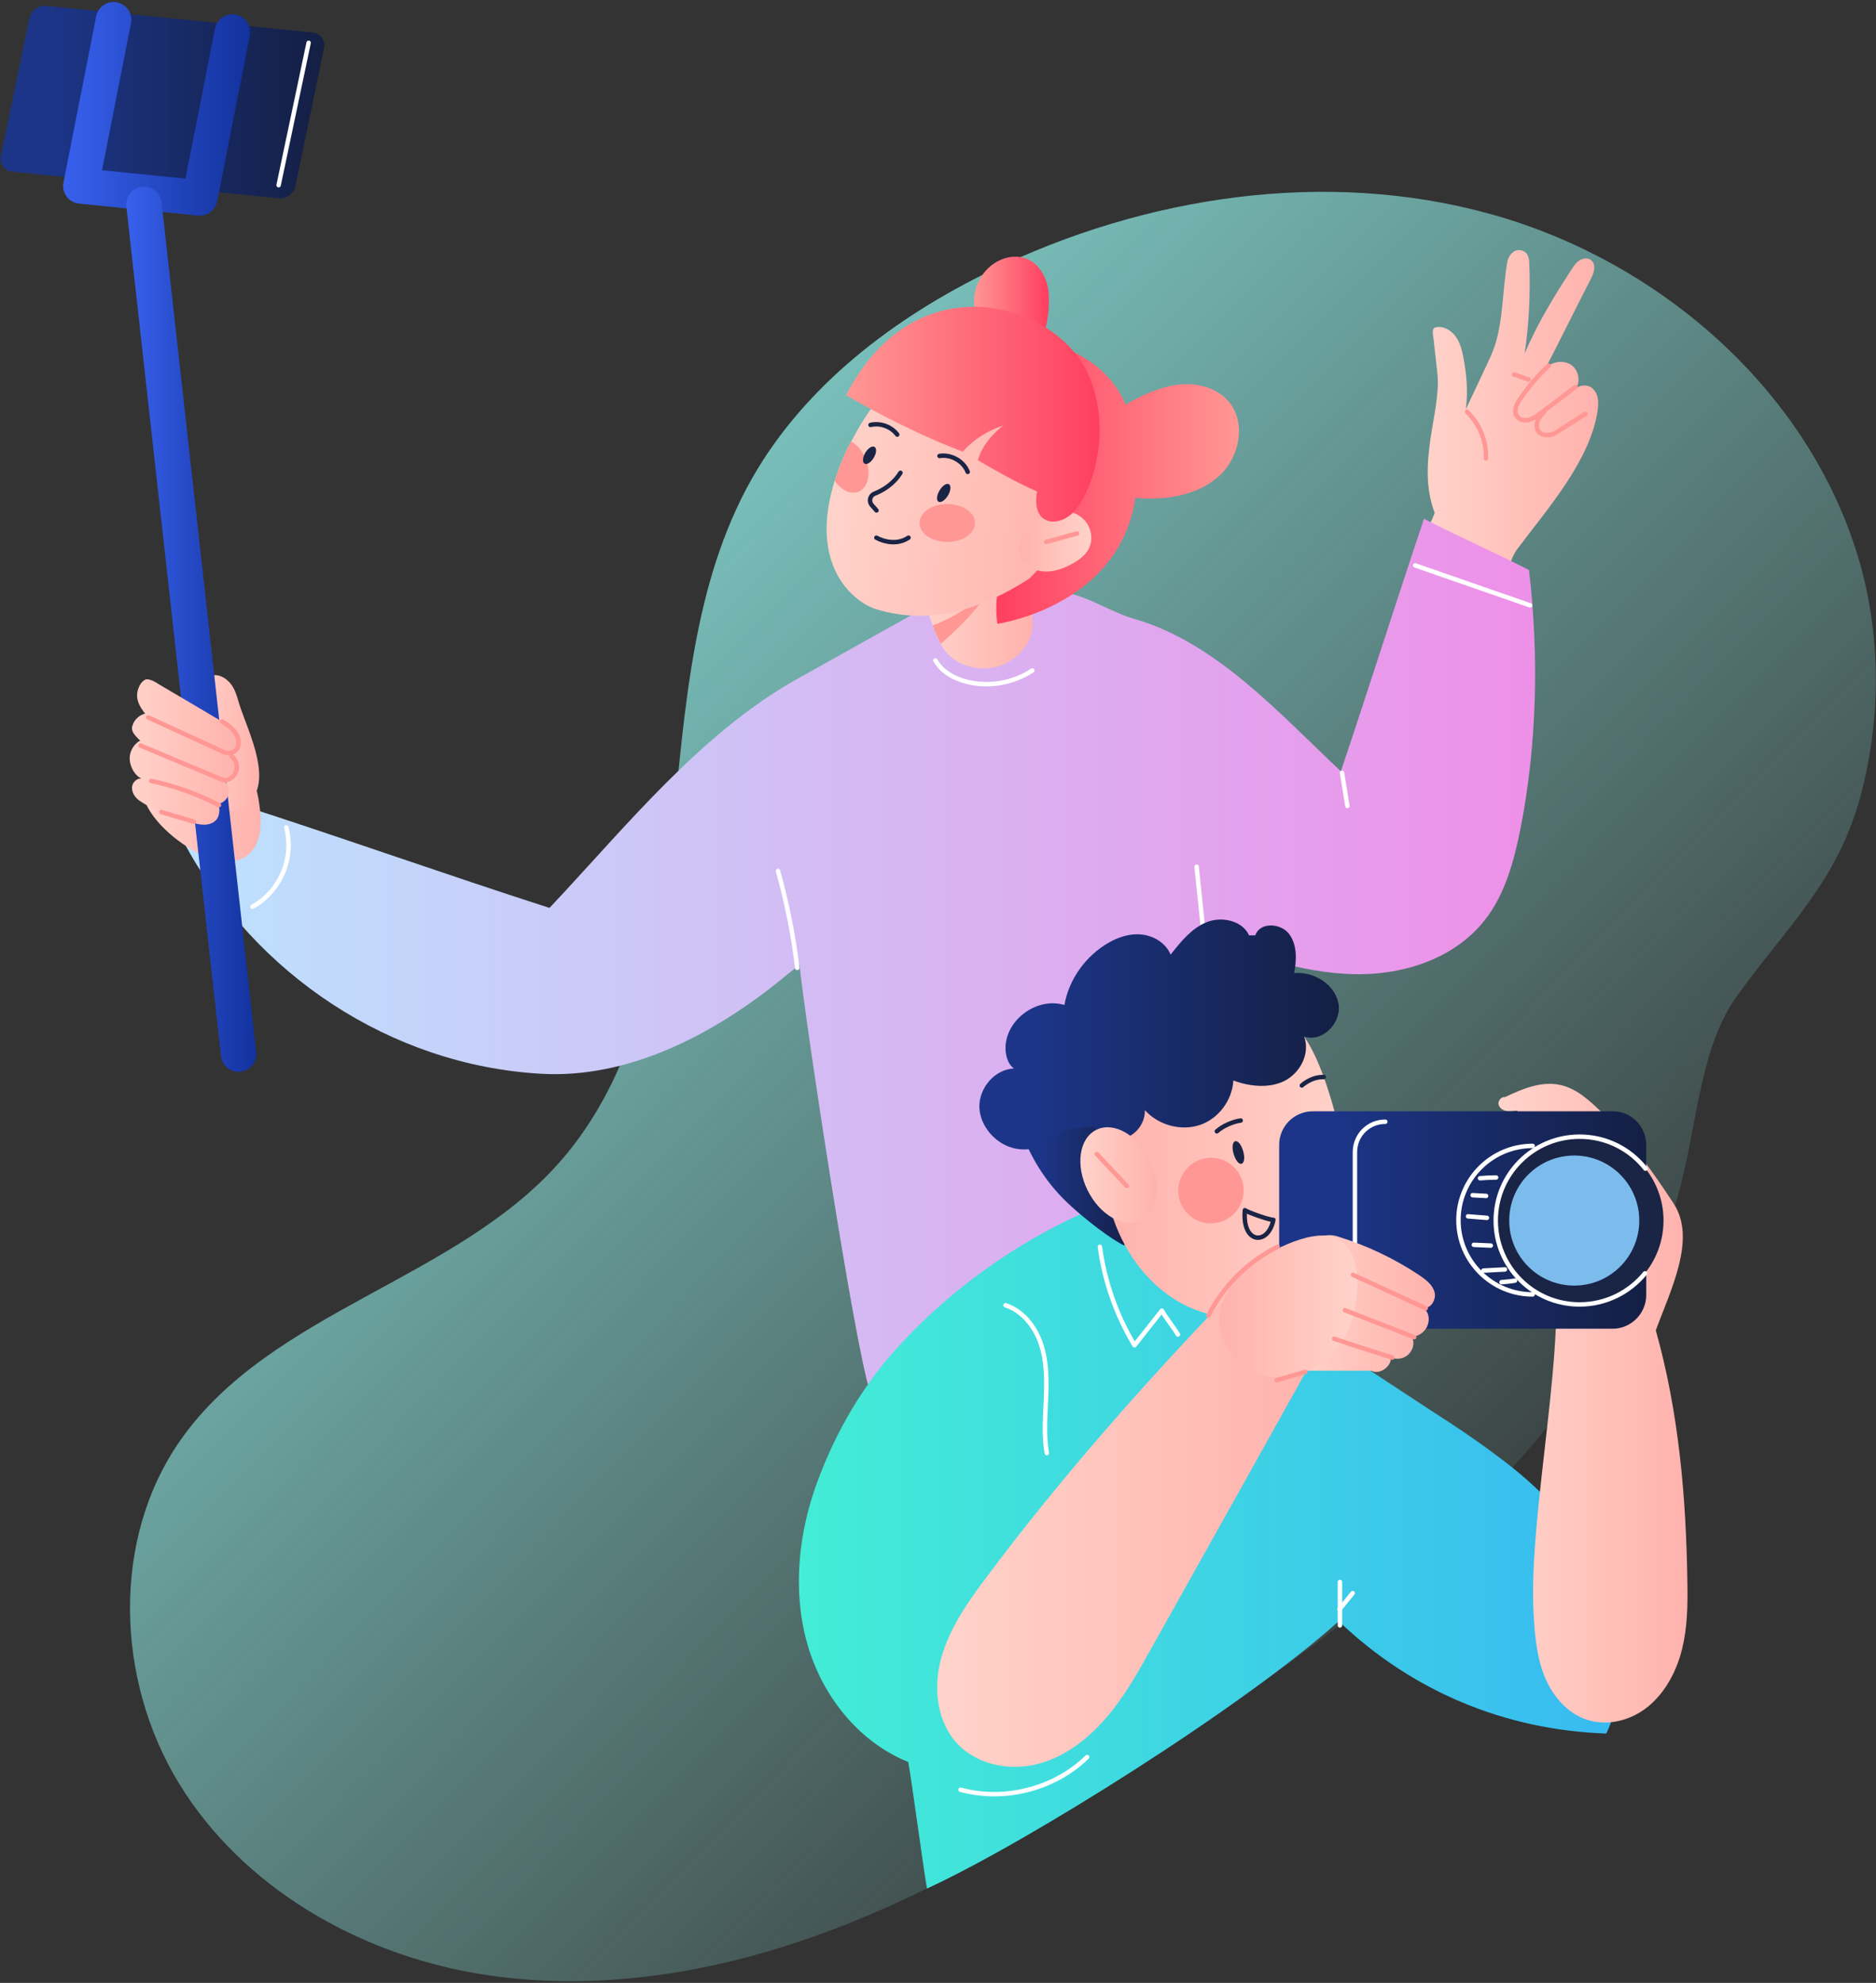 <?xml version="1.0" encoding="UTF-8"?> <svg xmlns="http://www.w3.org/2000/svg" width="423" height="447" viewBox="0 0 423 447" fill="none"><rect x="0" y="0" width="423" height="447" fill="#333333" stroke="none"/> <path d="M418.46 123.95C406.65 87.05 373.69 58.79 336.43 48.35C299.18 37.91 258.25 44.14 223.41 61.04C201.71 71.58 181.51 86.85 169.54 107.89C156.2 131.46 154.49 159.64 151.7 186.54C148.96 213.51 143.98 241.97 125.97 262.23C102.4 288.67 61.21 295.59 40.8 324.5C25.04 346.83 26.08 378.67 40.35 402.02C54.62 425.36 80.46 440.26 107.44 444.86C134.43 449.47 162.33 444.65 187.92 434.93C213.51 425.21 236.99 410.85 259.91 395.91C290.86 375.69 321.4 354.02 345.37 325.88C357.93 311.13 368.59 294.65 375.95 276.69C382.64 260.33 381.8 238.35 391.48 224.78C402.65 209.1 414.28 199.02 419.57 179.25C424.34 161.26 424.18 141.75 418.46 123.95Z" fill="url(#paint0_linear)"></path> <path d="M338.86 132.75C339.9 129.72 340.25 126.33 342.15 123.73C348.92 114.71 358.46 103.95 360.2 92.76C360.37 91.63 360.46 90.51 360.2 89.47C359.94 88.43 359.24 87.39 358.2 87.04C357.16 86.7 355.68 86.95 355.16 87.91C356.46 86.18 356.03 83.48 354.29 82.27C352.56 81.06 349.61 81.49 348.39 83.23C351.86 76.46 355.24 69.61 358.72 62.84C359.41 61.54 359.93 59.8 358.89 58.76C358.2 58.07 356.99 58.15 356.2 58.67C355.33 59.19 354.81 60.06 354.29 60.84C350.39 66.83 346.57 73.08 343.79 79.67C344.75 72.99 345.09 66.22 344.83 59.55C344.83 58.77 344.74 57.99 344.31 57.29C343.79 56.51 342.66 56.16 341.71 56.51C340.85 56.86 340.06 57.99 339.89 58.94C338.59 66.14 339.11 74.03 335.98 80.63C334.16 84.53 332.34 88.44 330.52 92.25C331.04 88.17 330.69 84.36 329.91 80.28C329.56 78.63 329.13 76.99 328.09 75.68C327.05 74.38 325.4 73.43 323.75 73.78C322.71 74.04 323.14 75.34 323.23 76.38C323.49 78.98 323.84 81.59 324.1 84.19C325.06 92.52 319.24 104.48 323.49 115.59C322.88 117.41 321.75 119.32 321.14 121.14C328.02 125.11 333.05 127.63 338.86 132.75Z" fill="url(#paint1_linear)"></path> <path d="M349.19 82.43C346.76 84.69 344.59 87.29 342.68 90.07C341.9 91.2 341.2 92.76 342.07 93.89C342.59 94.67 343.72 94.85 344.67 94.67C345.63 94.41 346.4 93.89 347.19 93.28C349.88 91.28 352.57 89.29 355.26 87.21" stroke="#FF9794" stroke-miterlimit="10" stroke-linecap="round" stroke-linejoin="round"></path> <path d="M348.23 92.76C347.62 93.37 347.1 94.06 346.75 94.76C346.4 95.54 346.4 96.49 346.84 97.19C347.36 97.97 348.4 98.14 349.36 98.05C350.32 97.96 351.09 97.36 351.88 96.84C353.78 95.63 355.61 94.49 357.52 93.28" stroke="#FF9794" stroke-miterlimit="10" stroke-linecap="round" stroke-linejoin="round"></path> <path d="M330.8 92.84C333.57 95.53 335.22 99.44 335.05 103.34" stroke="#FF9794" stroke-miterlimit="10" stroke-linecap="round" stroke-linejoin="round"></path> <path d="M341.38 84.43C342.51 84.78 343.55 85.21 344.67 85.56" stroke="#FF9794" stroke-miterlimit="10" stroke-linecap="round" stroke-linejoin="round"></path> <path d="M273.281 225.57C273.281 231.03 274.661 236.76 274.061 242.14C273.371 247.61 272.68 253.07 271.98 258.54C271.55 262.27 271.021 266.08 269.641 269.64C268.251 273.19 261.4 327.76 258.62 330.45C254.37 334.53 204.661 313.27 196.161 313.62C192.601 303.12 181.321 228.51 180.281 217.5C178.981 218.54 177.16 219.93 175.94 220.97C160.59 233.37 141.501 243.26 121.811 242.05C88.061 240.05 57.441 219.67 41.48 189.92C42.961 190.01 44.781 190.44 46.261 190.53C48.431 187.58 50.77 184.02 53.031 181.07C76.531 188.61 100.391 197.11 123.901 204.67C140.991 186.54 157.99 165.19 179.76 153.05C189.391 147.67 199.021 142.3 208.651 136.91C216.721 132.4 226.09 135.7 235.11 133.7C242.4 132.05 248.56 137.43 255.75 139.51C274.32 144.89 288.28 160.68 302.34 173.87C308.67 155.04 314.75 135.78 321.08 116.96C329.06 121.04 336.78 124.43 344.76 128.5C347.01 147.59 346.58 167.8 342.86 186.71C341.38 194.09 339.39 201.63 334.7 207.53C327.68 216.38 315.79 220.02 304.51 219.59C293.24 219.16 282.48 215.34 271.891 211.61C272.411 216.64 273.281 220.54 273.281 225.57Z" fill="url(#paint2_linear)"></path> <path d="M44.87 192.43C48.25 194.17 52.76 195.21 55.8 192.78C58.66 190.61 59.01 186.45 58.66 182.89C58.14 177.68 56.58 172.39 53.03 168.66C49.47 164.84 43.57 162.93 38.8 165.02C34.03 167.02 30.73 174.04 32.12 178.99C33.5 184.71 39.93 189.92 44.87 192.43Z" fill="url(#paint3_linear)"></path> <path d="M207.96 131.8C208.05 127.81 211.35 123.99 215.51 122.77C217.5 122.16 219.67 122.25 221.76 122.34C223.32 122.43 224.88 122.51 226.18 123.2C228.09 124.16 229.04 126.07 229.82 127.88C230.6 131.09 231.21 132.39 232.42 136.47C232.77 138.29 233.03 140.11 232.77 141.93C232.16 145.75 228.86 149.13 224.87 150.26C220.88 151.39 216.2 150.17 213.6 147.31C212.21 145.75 211.35 143.84 210.65 141.93C209.61 139.16 208.66 136.29 207.96 133.43" fill="url(#paint4_linear)"></path> <path d="M212.12 145.15C211.16 143.24 210.3 140.99 210.3 140.99C210.3 140.99 217.59 138.65 224.18 131.8C220.1 137.52 217.41 140.47 212.12 145.15Z" fill="#FF9794"></path> <path d="M62.82 44.69L2.79 38.71C1.05 38.54 -0.16 36.89 0.19 35.24L6.61 4.19C6.96 2.37 8.69 1.15 10.43 1.33L70.46 7.31C72.19 7.48 73.41 9.13 73.06 10.78L66.64 41.84C66.3 43.65 64.65 44.87 62.82 44.69Z" fill="url(#paint5_linear)"></path> <path d="M25.61 4.45L18.24 41.92L45.04 44.61L52.41 7.22" stroke="url(#paint6_linear)" stroke-width="8" stroke-miterlimit="10" stroke-linecap="round" stroke-linejoin="round"></path> <path d="M43.74 174.47C43.91 169.26 44.08 164.06 44.26 158.94C44.35 157.56 44.35 156.17 44.87 154.95C45.39 153.65 46.35 152.52 47.73 152.26C49.29 151.91 50.85 152.78 51.89 153.99C52.93 155.2 53.37 156.76 53.8 158.24C55.53 164.05 61.26 174.72 56.75 180.27C51.81 186.27 43.48 181.07 43.74 174.47Z" fill="url(#paint7_linear)"></path> <path d="M32.46 46.08L53.8 237.63" stroke="url(#paint8_linear)" stroke-width="8" stroke-miterlimit="10" stroke-linecap="round" stroke-linejoin="round"></path> <path d="M69.59 9.65L62.82 41.75" stroke="white" stroke-miterlimit="10" stroke-linecap="round" stroke-linejoin="round"></path> <path d="M35.85 154.27C40.36 156.96 44.87 159.56 49.38 162.25C50.42 162.86 51.46 163.46 52.24 164.33C53.02 165.19 53.54 166.41 53.37 167.54C53.2 168.67 52.16 169.79 51.03 169.71C52.51 169.88 53.54 172.23 53.28 173.7C53.02 175.17 51.28 176.13 49.9 175.78C51.2 176.12 51.8 177.68 51.55 178.99C51.29 180.29 49.99 181.33 48.68 181.24C49.72 181.5 49.55 183.15 49.2 184.1C48.86 185.06 47.82 185.66 46.86 185.84C45.82 186.01 44.78 185.84 43.82 185.58C40.61 184.8 37.57 183.76 34.62 182.29C33.58 181.77 32.37 181.16 31.41 180.47C30.45 179.78 29.76 178.74 29.76 177.61C29.76 176.48 30.8 175.36 31.93 175.53C30.37 174.84 29.33 172.84 29.24 171.19C29.15 169.45 30.11 167.8 31.59 166.94C30.63 165.98 29.42 164.94 29.85 163.64C30.2 162.34 31.33 161.21 32.72 160.87C31.42 159.22 30.55 157.66 31.07 155.58C31.33 154.71 31.76 153.85 32.54 153.33C33.33 152.7 35.06 153.74 35.85 154.27Z" fill="url(#paint9_linear)"></path> <path d="M33.42 161.72C39.06 164.32 44.79 166.93 50.43 169.53C51.56 170.05 53.03 169.7 53.55 168.57C54.07 167.44 53.72 166.05 52.94 165.01C52.16 163.97 51.12 163.28 50.08 162.66" stroke="#FF9794" stroke-miterlimit="10" stroke-linecap="round" stroke-linejoin="round"></path> <path d="M31.68 168.06C37.75 170.58 43.82 173.17 49.9 175.69C51.2 176.21 52.5 175.43 53.11 174.21C53.72 173 53.37 171.26 52.24 170.48" stroke="#FF9794" stroke-miterlimit="10" stroke-linecap="round" stroke-linejoin="round"></path> <path d="M34.11 176.04C39.4 177.17 44.52 178.99 49.38 181.5" stroke="#FF9794" stroke-miterlimit="10" stroke-linecap="round" stroke-linejoin="round"></path> <path d="M36.37 183.06C38.8 183.76 41.31 184.54 43.74 185.23" stroke="#FF9794" stroke-miterlimit="10" stroke-linecap="round" stroke-linejoin="round"></path> <path d="M179.76 218.19C178.9 210.82 177.42 203.54 175.42 196.33" stroke="white" stroke-miterlimit="10" stroke-linecap="round" stroke-linejoin="round"></path> <path d="M269.811 195.38C270.421 200.93 270.941 206.57 271.541 212.12" stroke="white" stroke-miterlimit="10" stroke-linecap="round" stroke-linejoin="round"></path> <path d="M210.91 148.88C212.39 151.48 215.25 153.04 218.2 153.74C223.14 154.95 228.61 153.91 232.77 151.14" stroke="white" stroke-miterlimit="10" stroke-linecap="round" stroke-linejoin="round"></path> <path d="M319.08 127.45C327.76 130.49 336.34 133.44 345.02 136.47" stroke="white" stroke-miterlimit="10" stroke-linecap="round" stroke-linejoin="round"></path> <path d="M302.6 174.22C303.03 176.73 303.38 179.16 303.81 181.68" stroke="white" stroke-miterlimit="10" stroke-linecap="round" stroke-linejoin="round"></path> <path d="M64.56 186.53C65.43 189.91 65.17 193.55 63.78 196.76C62.39 199.98 59.96 202.75 56.93 204.4" stroke="white" stroke-miterlimit="10" stroke-linecap="round" stroke-linejoin="round"></path> <path d="M363.29 388.19C362.94 389.06 362.6 390.01 362.16 390.79C339.43 390.01 318.53 381.33 302.04 365.63C301.95 365.54 301.95 365.54 301.87 365.46C280.64 384.58 231.39 415.47 209.02 425.73C208.15 420.87 205.66 401.98 204.79 397.21C193.42 392.62 185.1 381.94 181.89 370.06C178.68 358.26 180.07 345.42 184.32 333.97C188.57 322.52 194.64 312.11 202.97 303.09C214.42 290.77 228.21 280.79 243.48 273.77C244.7 273.25 245.83 272.73 247.04 272.21C247.47 272.3 247.82 272.47 248.26 272.56C249.04 272.82 249.73 273.07 250.51 273.34C251.72 273.77 252.85 274.21 254.07 274.73C254.68 274.99 255.2 275.25 255.8 275.51C263.61 278.98 270.9 283.75 278.01 288.61C278.1 288.7 278.27 288.78 278.36 288.87C281.48 291.04 284.69 293.21 287.82 295.29C287.91 295.38 287.99 295.38 288.08 295.46C288.6 295.81 289.12 296.16 289.73 296.5C289.82 296.59 289.99 296.68 290.07 296.76C290.42 296.93 290.68 297.19 291.03 297.37C291.99 297.98 292.94 298.67 293.98 299.27C296.41 300.92 298.92 302.49 301.44 304.13C303.96 305.78 306.47 307.42 308.98 308.99C313.58 312.03 318.26 315.07 322.86 318.1C327.72 321.22 332.57 324.43 337.17 327.9C340.73 330.5 344.11 333.28 347.23 336.31C348.53 337.52 349.75 338.74 350.97 340.04C351.49 340.65 352.01 341.26 352.53 341.87C359.55 350.37 363.46 360.61 365.19 371.53C366.06 377 365.28 382.9 363.29 388.19Z" fill="url(#paint10_linear)"></path> <path d="M256.41 252.95L253.55 280.8C250.68 279.5 244.79 274.99 240.89 271.34C235.07 265.88 232.21 259.98 230.82 256.51C236.55 248.18 245.05 244.8 250.86 247.31C251.47 247.66 256.41 252.95 256.41 252.95Z" fill="url(#paint11_linear)"></path> <path d="M303.43 260.24C308.64 281.5 295.71 296.33 279.49 296.94C263.18 297.55 249.48 282.11 248.78 262.5C248.08 242.9 260.66 226.5 276.97 225.98C293.19 225.27 297.44 235.68 303.43 260.24Z" fill="url(#paint12_linear)"></path> <path d="M274.98 275.5C271.07 276.63 266.99 274.29 265.95 270.38C264.82 266.48 267.17 262.4 271.07 261.27C274.98 260.14 279.05 262.48 280.18 266.39C281.22 270.38 278.88 274.46 274.98 275.5Z" fill="#FF9794"></path> <path d="M287.12 274.98C286.34 275.07 281.39 273.33 280.7 272.81C280.01 280.54 285.99 280.79 287.12 274.98Z" stroke="#1A2445" stroke-miterlimit="10" stroke-linecap="round" stroke-linejoin="round"></path> <path d="M246.43 253.9C247.99 256.24 251.11 257.37 253.72 256.5C256.32 255.72 258.23 253.03 258.14 250.25C261.18 253.63 266.21 255.02 270.46 253.63C274.71 252.25 277.83 248.08 278.1 243.57C281.83 244.96 286.17 245.39 289.64 243.66C293.19 241.84 295.45 237.51 294.06 233.68C298.22 235.07 302.65 230.47 301.78 226.14C300.91 221.8 296.14 218.94 291.8 219.37C292.41 216.33 292.49 212.87 290.58 210.43C288.59 208 283.99 207.91 283.04 210.86H281.65C280.09 207.47 275.4 206.52 272.02 207.91C268.63 209.3 266.21 212.34 263.95 215.2C262.91 212.68 260.31 211.04 257.61 210.69C254.92 210.35 252.23 211.21 249.98 212.51C244.86 215.46 241.04 220.66 240 226.56C234.01 224.74 227.07 229.6 226.73 235.84C226.64 237.66 227.16 239.83 228.63 240.87C224.38 241.04 220.82 245.12 220.82 249.46C220.91 253.8 224.38 257.79 228.54 258.83C232.7 259.87 237.3 258.05 239.91 254.67L246.43 253.9Z" fill="url(#paint13_linear)"></path> <path d="M245.22 268.31C242.44 262.67 243.31 256.59 247.22 254.69C251.12 252.78 256.5 255.82 259.19 261.45C261.97 267.09 261.1 273.17 257.2 275.07C253.37 276.98 248 273.94 245.22 268.31Z" fill="url(#paint14_linear)"></path> <path d="M247.3 260.15L254.07 267.35" stroke="#FF9794" stroke-miterlimit="10" stroke-linecap="round" stroke-linejoin="round"></path> <path d="M280.01 262.32C279.4 262.58 278.63 261.63 278.19 260.24C277.76 258.86 277.84 257.55 278.45 257.29C279.06 257.03 279.84 257.98 280.27 259.37C280.7 260.76 280.61 262.06 280.01 262.32Z" fill="#1A2445"></path> <path d="M279.75 252.6C279.05 252.69 278.1 252.94 277.06 253.38C275.84 253.9 274.98 254.51 274.37 255.03" stroke="#1A2445" stroke-miterlimit="10" stroke-linecap="round" stroke-linejoin="round"></path> <path d="M293.54 244.7C293.54 244.7 295.62 242.71 298.48 242.8" stroke="#1A2445" stroke-miterlimit="10" stroke-linecap="round" stroke-linejoin="round"></path> <path d="M345.77 363.3C346.03 368.16 346.38 373.01 348.11 377.53C349.84 382.04 353.23 386.2 357.83 387.68C362.6 389.24 367.98 387.77 371.79 384.56C375.61 381.35 378.04 376.67 379.26 371.81C380.47 366.95 380.56 361.92 380.47 356.89C380.21 337.64 378.56 318.46 373.35 299.9C376.65 290.87 382.63 279.25 377.34 271.27C372.57 263.98 367.45 256.78 361.2 250.8C358.43 248.11 355.47 245.33 351.66 244.55C347.41 243.68 343.16 245.51 339.34 247.32C338.56 247.15 337.78 248.1 337.87 248.88C338.04 249.75 338.82 250.27 339.6 250.44C340.38 250.62 341.25 250.44 342.12 250.35C342.55 254.77 344.81 259.03 346.02 263.36C347.75 269.43 348.79 275.85 350.01 282.01C353.83 301.1 344.63 340.65 345.77 363.3Z" fill="url(#paint15_linear)"></path> <path d="M363.64 299.53H295.98C291.82 299.53 288.43 296.15 288.43 291.99V258.07C288.43 253.91 291.82 250.52 295.98 250.52H363.64C367.8 250.52 371.19 253.91 371.19 258.07V291.99C371.18 296.06 367.8 299.53 363.64 299.53Z" fill="url(#paint16_linear)"></path> <path d="M312.36 297.1C308.54 297.1 305.51 294.06 305.51 290.25V259.72C305.51 255.9 308.55 252.87 312.36 252.87" stroke="white" stroke-miterlimit="10" stroke-linecap="round" stroke-linejoin="round"></path> <path d="M356.17 294.06C366.62 294.06 375.09 285.6 375.09 275.15C375.09 264.71 366.62 256.24 356.17 256.24C345.73 256.24 337.26 264.71 337.26 275.15C337.26 285.6 345.73 294.06 356.17 294.06Z" fill="#1A2445"></path> <path d="M354.96 289.81C363.06 289.81 369.62 283.25 369.62 275.15C369.62 267.05 363.06 260.49 354.96 260.49C346.86 260.49 340.3 267.05 340.3 275.15C340.3 283.26 346.86 289.81 354.96 289.81Z" fill="#7CBCEC"></path> <path d="M371.01 263.44C367.54 259.02 362.16 256.24 356.17 256.24C345.77 256.24 337.26 264.65 337.26 275.15C337.26 285.56 345.67 294.06 356.17 294.06C362.16 294.06 367.45 291.29 370.92 287.04" stroke="white" stroke-miterlimit="10" stroke-linecap="round" stroke-linejoin="round"></path> <path d="M345.59 258.32C336.31 258.32 328.85 265.87 328.85 275.06C328.85 284.34 336.4 291.8 345.59 291.8" stroke="white" stroke-miterlimit="10" stroke-linecap="round" stroke-linejoin="round"></path> <path d="M333.71 265.61C334.92 265.52 336.14 265.44 337.35 265.44" stroke="white" stroke-miterlimit="10" stroke-linecap="round" stroke-linejoin="round"></path> <path d="M332.05 269.43C333.09 269.52 334.05 269.52 335.09 269.6" stroke="white" stroke-miterlimit="10" stroke-linecap="round" stroke-linejoin="round"></path> <path d="M331.01 274.2C332.4 274.29 333.88 274.46 335.27 274.54" stroke="white" stroke-miterlimit="10" stroke-linecap="round" stroke-linejoin="round"></path> <path d="M332.32 280.62C333.62 280.71 334.84 280.71 336.14 280.79" stroke="white" stroke-miterlimit="10" stroke-linecap="round" stroke-linejoin="round"></path> <path d="M334.48 286.43C336.13 286.34 337.69 286.26 339.34 286.17" stroke="white" stroke-miterlimit="10" stroke-linecap="round" stroke-linejoin="round"></path> <path d="M338.561 289.04C339.601 288.95 340.56 288.87 341.6 288.69" stroke="white" stroke-miterlimit="10" stroke-linecap="round" stroke-linejoin="round"></path> <path d="M301.52 278.71C308.12 280.71 314.45 283.74 320.17 287.56C321.55 288.52 323.03 289.64 323.46 291.29C323.89 292.94 322.68 295.02 321.03 294.85C322.16 295.89 322.42 297.28 321.9 298.75C321.38 300.23 319.9 301.27 318.34 301.35C319.04 302.65 318.69 304.13 317.65 305.26C316.61 306.3 314.88 306.64 313.57 305.95C313.75 306.99 313.05 308.03 312.19 308.64C311.32 309.25 310.11 309.51 309.15 308.99C304.55 308.99 299.69 308.99 295.1 308.99C293.19 307.69 291.72 305.95 291.2 303.7C290.68 301.44 290.77 299.1 291.02 296.85C291.63 291.64 293.19 286.52 295.62 281.75C296.14 280.71 296.75 279.67 297.62 278.98C298.66 278.28 300.39 278.36 301.52 278.71Z" fill="url(#paint17_linear)"></path> <path d="M297.35 304.05C284.77 326.6 272.19 349.16 259.53 371.71C256.49 377.17 253.37 382.73 249.2 387.5C245.04 392.27 239.74 396.26 233.68 397.73C227.52 399.21 220.58 397.82 216.15 393.39C211.21 388.36 210.34 380.47 212.25 373.7C214.16 366.93 218.23 361.12 222.48 355.48C239.4 332.84 258.23 311.58 277.83 291.2C285.3 292.59 292.93 297.89 297.35 304.05Z" fill="url(#paint18_linear)"></path> <path d="M283.56 284.091C278.96 287.211 274.97 292.08 274.97 297.62C274.88 304.3 281.21 310.11 287.89 310.46C294.57 310.8 300.99 306.21 303.86 300.13C306.2 295.1 307.68 284.51 302.99 280.18C298.4 275.77 287.81 281.231 283.56 284.091Z" fill="url(#paint19_linear)"></path> <path d="M313.93 306.04C309.59 304.66 305.17 303.27 300.83 301.79" stroke="#FF9794" stroke-miterlimit="10" stroke-linecap="round" stroke-linejoin="round"></path> <path d="M318.87 301.44C313.66 299.44 308.46 297.36 303.26 295.36" stroke="#FF9794" stroke-miterlimit="10" stroke-linecap="round" stroke-linejoin="round"></path> <path d="M321.47 294.93C316.01 292.41 310.54 289.9 305.08 287.39" stroke="#FF9794" stroke-miterlimit="10" stroke-linecap="round" stroke-linejoin="round"></path> <path d="M288.08 281.06C281.4 284.35 275.84 289.91 272.46 296.58" stroke="#FF9794" stroke-miterlimit="10" stroke-linecap="round" stroke-linejoin="round"></path> <path d="M294.32 309.25C292.15 309.86 289.98 310.55 287.82 311.15" stroke="#FF9794" stroke-miterlimit="10" stroke-linecap="round" stroke-linejoin="round"></path> <path d="M248 281.06C249.04 288.87 251.73 296.5 255.81 303.27C257.89 300.67 259.89 298.06 261.97 295.46C263.1 297.37 264.49 299.02 265.61 300.84" stroke="white" stroke-miterlimit="10" stroke-linecap="round" stroke-linejoin="round"></path> <path d="M226.74 294.24C230.64 295.54 233.42 299.1 234.72 303C236.02 306.9 236.02 311.07 235.85 315.23C235.68 319.39 235.33 323.47 236.02 327.55" stroke="white" stroke-miterlimit="10" stroke-linecap="round" stroke-linejoin="round"></path> <path d="M216.59 403.46C226.48 406.15 237.76 403.29 245.13 396.09" stroke="white" stroke-miterlimit="10" stroke-linecap="round" stroke-linejoin="round"></path> <path d="M302.13 366.42C302.13 363.12 302.13 359.91 302.13 356.62" stroke="white" stroke-miterlimit="10" stroke-linecap="round" stroke-linejoin="round"></path> <path d="M302.04 362.78C303 361.56 304.04 360.35 304.99 359.14" stroke="white" stroke-miterlimit="10" stroke-linecap="round" stroke-linejoin="round"></path> <path d="M277.04 90.51C274.06 87.02 268.92 86.04 264.41 86.9C261.39 87.48 257.39 89.01 253.86 91.22C252.26 87.85 247.95 78.7 230.3 75.7L238.95 101.97C238.95 101.97 222.4 124.64 224.9 140.63C224.9 140.63 252.37 136.76 256.01 112.21C256.81 112.3 257.62 112.36 258.42 112.38C264.48 112.55 270.92 111.17 275.27 106.94C279.61 102.7 280.97 95.12 277.04 90.51Z" fill="url(#paint20_linear)"></path> <path d="M242.27 113.15C241.67 119.38 236.55 126.11 232.09 130.43C221.22 137.5 209.6 140.99 197.66 137.37C192.44 135.79 182.23 127.46 188.2 108.4C188.8 106.46 189.58 104.41 190.54 102.26C190.78 101.71 191.26 100.75 191.92 99.54C194.75 94.21 199.97 85.17 208.79 81.62C208.78 81.61 245.67 77.79 242.27 113.15Z" fill="url(#paint21_linear)"></path> <path d="M219.45 119.43C220.69 117.23 219.06 114.75 215.82 113.91C212.59 113.06 208.97 114.16 207.74 116.37C206.51 118.58 208.13 121.05 211.36 121.89C214.6 122.73 218.23 121.63 219.45 119.43Z" fill="#FF9794"></path> <path d="M192.01 111.04C190.59 110.87 189.21 109.85 188.21 108.39C188.81 106.45 189.59 104.4 190.55 102.25C190.79 101.7 191.27 100.74 191.93 99.53C193.83 100.55 195.42 102.96 195.77 105.6C196.2 108.91 194.51 111.36 192.01 111.04Z" fill="#FF9794"></path> <path d="M213.75 111.69C214.39 110.61 214.49 109.48 213.96 109.16C213.43 108.85 212.48 109.49 211.84 110.58C211.19 111.67 211.09 112.8 211.62 113.1C212.14 113.42 213.1 112.78 213.75 111.69Z" fill="#1A2445"></path> <path d="M197.01 103.19C197.64 102.15 197.71 101.05 197.18 100.74C196.66 100.44 195.72 101.02 195.1 102.07C194.49 103.12 194.41 104.21 194.95 104.52C195.47 104.83 196.4 104.23 197.01 103.19Z" fill="#1A2445"></path> <path d="M218.2 106.38C217.25 103.93 214.45 102.37 211.84 102.79" stroke="#1A2445" stroke-miterlimit="10" stroke-linecap="round" stroke-linejoin="round"></path> <path d="M202.31 97.97C200.96 96.16 198.47 95.27 196.28 95.79" stroke="#1A2445" stroke-miterlimit="10" stroke-linecap="round" stroke-linejoin="round"></path> <path d="M197.63 115.07L196.58 113.87C195.83 113.02 196.15 111.69 197.21 111.28C198.99 110.57 201.42 109.19 203.03 106.59" stroke="#1A2445" stroke-miterlimit="10" stroke-linecap="round" stroke-linejoin="round"></path> <path d="M238.57 115.26C240.79 114.92 243.2 115.71 244.66 117.42C246.12 119.13 246.52 121.73 245.49 123.72C244.73 125.19 243.32 126.22 241.88 127.03C239.87 128.16 237.6 129 235.29 128.83C232.98 128.66 230.67 127.29 229.9 125.12C228.35 120.81 234.93 115.82 238.57 115.26Z" fill="url(#paint22_linear)"></path> <path d="M235.92 122.17L242.85 120.25" stroke="#FF9794" stroke-miterlimit="10" stroke-linecap="round" stroke-linejoin="round"></path> <path d="M236.43 65.89C236.13 62.59 234.23 59.21 231.08 58.18C229.13 57.54 226.95 57.89 225.12 58.82C221.81 60.5 219.59 64.15 219.62 67.86C219.65 71.58 221.92 75.19 225.25 76.82C227.69 78.02 232.88 78.68 234.78 76.12C236.38 73.93 236.66 68.43 236.43 65.89Z" fill="url(#paint23_linear)"></path> <path d="M190.77 89.09C190.77 89.09 203.94 96.92 217.11 101.81C217.11 101.81 220.15 97.89 226.22 95.93C226.22 95.93 221.69 99.16 220.5 103.76C220.5 103.76 228.6 108.59 233.84 110.79C232.54 117.81 237.69 119.14 241.54 115.94C245.4 112.74 251.41 98.07 245.4 84.44C238.26 68.2 206.44 58.54 190.77 89.09Z" fill="url(#paint24_linear)"></path> <path d="M197.6 121.21C197.6 121.21 201.45 123.48 204.85 121.21" stroke="#1A2445" stroke-miterlimit="10" stroke-linecap="round" stroke-linejoin="round"></path> <defs> <linearGradient id="paint0_linear" x1="42.196" y1="72.128" x2="356.781" y2="381.471" gradientUnits="userSpaceOnUse"> <stop stop-color="#90EEE8"></stop> <stop offset="1" stop-color="#90EEE8" stop-opacity="0"></stop> </linearGradient> <linearGradient id="paint1_linear" x1="321.165" y1="94.552" x2="360.368" y2="94.552" gradientUnits="userSpaceOnUse"> <stop stop-color="#FFD3CA"></stop> <stop offset="1" stop-color="#FFB2AD"></stop> </linearGradient> <linearGradient id="paint2_linear" x1="41.481" y1="223.966" x2="346.139" y2="223.966" gradientUnits="userSpaceOnUse"> <stop stop-color="#BCE2FE"></stop> <stop offset="1" stop-color="#EE90E8"></stop> </linearGradient> <linearGradient id="paint3_linear" x1="31.796" y1="179.187" x2="58.77" y2="179.187" gradientUnits="userSpaceOnUse"> <stop stop-color="#FFD3CA"></stop> <stop offset="1" stop-color="#FFB2AD"></stop> </linearGradient> <linearGradient id="paint4_linear" x1="207.956" y1="136.483" x2="232.875" y2="136.483" gradientUnits="userSpaceOnUse"> <stop stop-color="#FFD3CA"></stop> <stop offset="1" stop-color="#FFB2AD"></stop> </linearGradient> <linearGradient id="paint5_linear" x1="0.133" y1="23.009" x2="73.121" y2="23.009" gradientUnits="userSpaceOnUse"> <stop offset="0.145" stop-color="#1C3588"></stop> <stop offset="1" stop-color="#141F43"></stop> </linearGradient> <linearGradient id="paint6_linear" x1="14.234" y1="24.528" x2="56.412" y2="24.528" gradientUnits="userSpaceOnUse"> <stop stop-color="#3860ED"></stop> <stop offset="1" stop-color="#12329C"></stop> </linearGradient> <linearGradient id="paint7_linear" x1="43.735" y1="167.554" x2="58.447" y2="167.554" gradientUnits="userSpaceOnUse"> <stop stop-color="#FFD3CA"></stop> <stop offset="1" stop-color="#FFB2AD"></stop> </linearGradient> <linearGradient id="paint8_linear" x1="28.46" y1="141.858" x2="57.802" y2="141.858" gradientUnits="userSpaceOnUse"> <stop stop-color="#3860ED"></stop> <stop offset="1" stop-color="#12329C"></stop> </linearGradient> <linearGradient id="paint9_linear" x1="29.246" y1="169.518" x2="53.4" y2="169.518" gradientUnits="userSpaceOnUse"> <stop stop-color="#FFD3CA"></stop> <stop offset="1" stop-color="#FFB2AD"></stop> </linearGradient> <linearGradient id="paint10_linear" x1="180.13" y1="348.97" x2="365.546" y2="348.97" gradientUnits="userSpaceOnUse"> <stop stop-color="#43EDD6"></stop> <stop offset="1" stop-color="#38BAF1"></stop> </linearGradient> <linearGradient id="paint11_linear" x1="230.818" y1="263.644" x2="256.41" y2="263.644" gradientUnits="userSpaceOnUse"> <stop offset="0.145" stop-color="#1C3588"></stop> <stop offset="1" stop-color="#141F43"></stop> </linearGradient> <linearGradient id="paint12_linear" x1="248.751" y1="261.444" x2="304.599" y2="261.444" gradientUnits="userSpaceOnUse"> <stop stop-color="#FFB2AD"></stop> <stop offset="1" stop-color="#FFD3CA"></stop> </linearGradient> <linearGradient id="paint13_linear" x1="220.842" y1="233.223" x2="301.892" y2="233.223" gradientUnits="userSpaceOnUse"> <stop offset="0.145" stop-color="#1C3588"></stop> <stop offset="1" stop-color="#141F43"></stop> </linearGradient> <linearGradient id="paint14_linear" x1="243.597" y1="264.878" x2="260.808" y2="264.878" gradientUnits="userSpaceOnUse"> <stop stop-color="#FFD3CA"></stop> <stop offset="1" stop-color="#FFB2AD"></stop> </linearGradient> <linearGradient id="paint15_linear" x1="337.864" y1="316.304" x2="380.489" y2="316.304" gradientUnits="userSpaceOnUse"> <stop stop-color="#FFD3CA"></stop> <stop offset="1" stop-color="#FFB2AD"></stop> </linearGradient> <linearGradient id="paint16_linear" x1="288.42" y1="275.025" x2="371.18" y2="275.025" gradientUnits="userSpaceOnUse"> <stop offset="0.145" stop-color="#1C3588"></stop> <stop offset="1" stop-color="#141F43"></stop> </linearGradient> <linearGradient id="paint17_linear" x1="290.819" y1="293.858" x2="323.557" y2="293.858" gradientUnits="userSpaceOnUse"> <stop stop-color="#FFD3CA"></stop> <stop offset="1" stop-color="#FFB2AD"></stop> </linearGradient> <linearGradient id="paint18_linear" x1="211.317" y1="344.753" x2="297.355" y2="344.753" gradientUnits="userSpaceOnUse"> <stop stop-color="#FFD3CA"></stop> <stop offset="1" stop-color="#FFB2AD"></stop> </linearGradient> <linearGradient id="paint19_linear" x1="274.976" y1="294.503" x2="306.069" y2="294.503" gradientUnits="userSpaceOnUse"> <stop stop-color="#FFB2AD"></stop> <stop offset="1" stop-color="#FFD3CA"></stop> </linearGradient> <linearGradient id="paint20_linear" x1="224.643" y1="108.16" x2="279.368" y2="108.16" gradientUnits="userSpaceOnUse"> <stop stop-color="#FF3E5F"></stop> <stop offset="1" stop-color="#FF9794"></stop> </linearGradient> <linearGradient id="paint21_linear" x1="187.311" y1="107.993" x2="242.243" y2="113.274" gradientUnits="userSpaceOnUse"> <stop stop-color="#FFD3CA"></stop> <stop offset="1" stop-color="#FFB2AD"></stop> </linearGradient> <linearGradient id="paint22_linear" x1="229.662" y1="122.021" x2="246.063" y2="122.021" gradientUnits="userSpaceOnUse"> <stop stop-color="#FFB2AD"></stop> <stop offset="1" stop-color="#FFD3CA"></stop> </linearGradient> <linearGradient id="paint23_linear" x1="219.608" y1="67.862" x2="236.499" y2="67.862" gradientUnits="userSpaceOnUse"> <stop stop-color="#FF9794"></stop> <stop offset="1" stop-color="#FF3E5F"></stop> </linearGradient> <linearGradient id="paint24_linear" x1="190.769" y1="93.375" x2="247.954" y2="93.375" gradientUnits="userSpaceOnUse"> <stop stop-color="#FF9794"></stop> <stop offset="1" stop-color="#FF3E5F"></stop> </linearGradient> </defs> </svg> 
